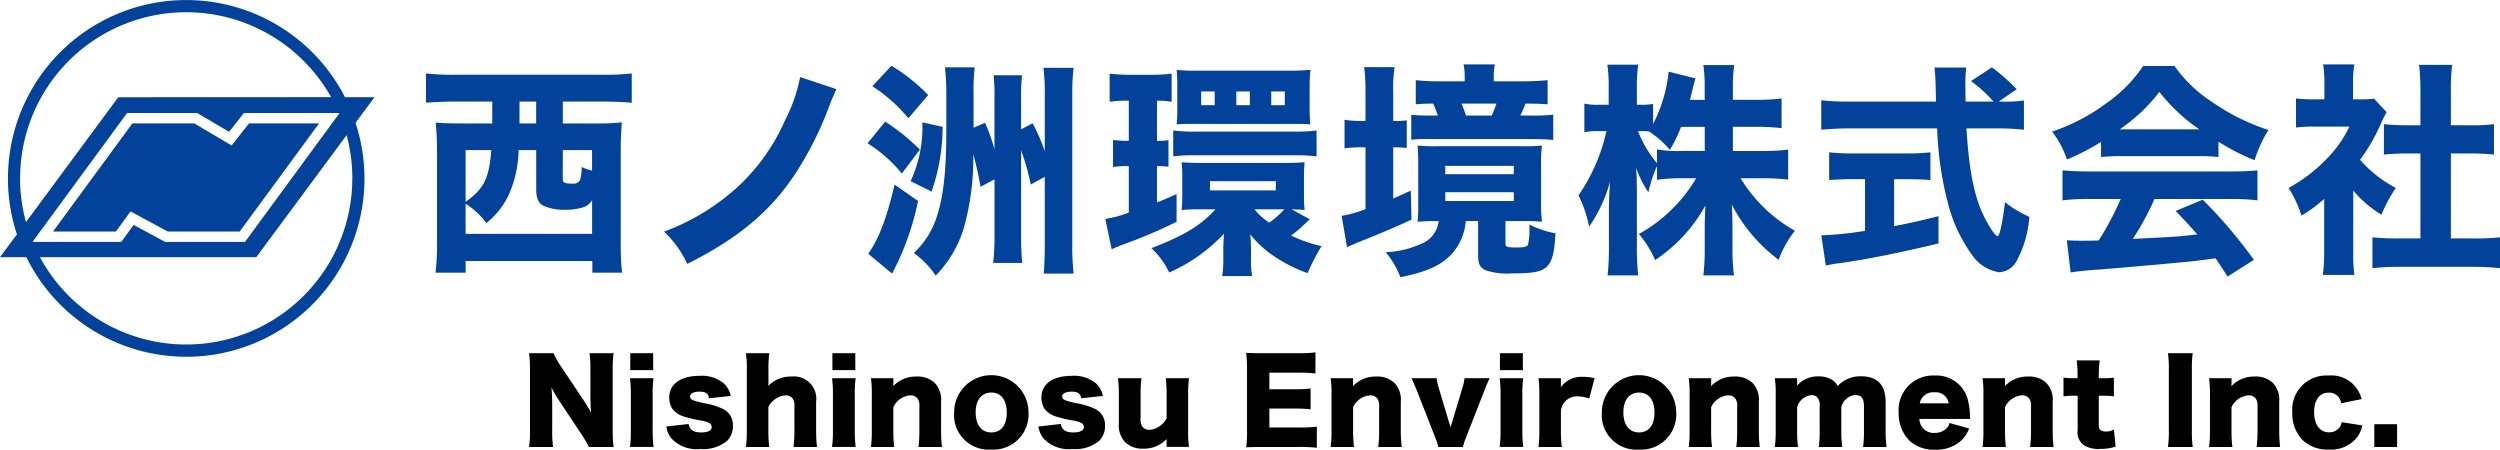 <svg xmlns="http://www.w3.org/2000/svg" width="289" height="51.984" data-name="グループ 1900"><path fill="#03429a" d="M52.449 11.745c-1.043 0-2.319.052-3.206.13V8.488a28.358 28.358 0 0 0 3.257.155h17.3a27.868 27.868 0 0 0 3.231-.155v3.387a42.157 42.157 0 0 0-3.179-.13h-4.791v2.528h3.778a25.481 25.481 0 0 0 3.049-.13c-.078.99-.13 1.85-.13 3.1v10.841a28.678 28.678 0 0 0 .156 3.439h-3.44v-1.354H53.829v1.35h-3.491a25.635 25.635 0 0 0 .181-3.466V17.269a31.33 31.33 0 0 0-.156-3.1c.809.078 1.669.1 3.075.1h3.466v-2.524Zm7.5 5.6a13.185 13.185 0 0 1-1.12 5.133 9.134 9.134 0 0 1-2.606 3.31 8.873 8.873 0 0 0-2.4-2.242v3.493h14.625v-3.91a1.776 1.776 0 0 1-1.042.834 6.7 6.7 0 0 1-2.033.288 5.775 5.775 0 0 1-2.554-.47c-.6-.313-.834-.886-.834-1.928v-4.505Zm-6.125 0v5.993c2.138-1.537 2.711-2.71 2.972-5.993Zm6.229-4.143v1.068h1.928v-2.525h-1.923Zm5 7.479c0 .443.208.547 1.173.547a.859.859 0 0 0 .808-.365 5.213 5.213 0 0 0 .208-1.563 4.667 4.667 0 0 0 1.2.417v-2.369h-3.381Z" data-name="パス 736"/><path fill="#03429a" d="M96.695 10.311c-.235.47-.625 1.381-.964 2.293a39.074 39.074 0 0 1-3.726 7.374c-2.892 4.431-6.671 7.584-12.56 10.528a11.949 11.949 0 0 0-2.685-3.726 26.126 26.126 0 0 0 8.7-5.342 23.262 23.262 0 0 0 5.291-7.531 18.9 18.9 0 0 0 1.746-5Z" data-name="パス 737"/><path fill="#03429a" d="M102.322 14.063a23.231 23.231 0 0 1 4.014 3.232l-2.085 2.762a16.272 16.272 0 0 0-3.962-3.493Zm3.805 9.172a31.5 31.5 0 0 1-3 8.393l-2.762-2.294c1.225-1.694 2.163-4.2 3.049-8Zm-3.075-15.634a20.841 20.841 0 0 1 4.248 3.388l-2.294 2.683a17.681 17.681 0 0 0-4.168-3.7Zm5.916 7.063a22.731 22.731 0 0 1-1.278 7.479l-2.422-1.2a14.8 14.8 0 0 0 1.354-6.8Zm4.9-.47a21.668 21.668 0 0 1 1.093 3.05v-5.682a23.818 23.818 0 0 0-.1-2.865h3.283a24.5 24.5 0 0 0-.105 2.813v3.441l1.33-.7a21.087 21.087 0 0 1 1.407 3.23v-6.54a23.161 23.161 0 0 0-.157-3.1h3.492a23.615 23.615 0 0 0-.155 3.049v17.427a26.829 26.829 0 0 0 .155 3.31h-3.466c.078-.6.131-1.981.131-3.284v-7.9l-1.616.887a29.057 29.057 0 0 0-1.121-3.961v9.954c0 1.2.052 2.241.131 3.075h-3.362a26.21 26.21 0 0 0 .156-3.075v-6.589l-1.616.861a37.7 37.7 0 0 0-.834-3.752 30.033 30.033 0 0 1-1.068 8.417 13.4 13.4 0 0 1-3.282 5.6 10.009 10.009 0 0 0-2.529-2.606 9.913 9.913 0 0 0 2.658-4.2c.782-2.371 1.1-5.291 1.1-10.058v-4.06a26.679 26.679 0 0 0-.157-3.153h3.44a22.421 22.421 0 0 0-.13 3.1v3.884Z" data-name="パス 738"/><path fill="#03429a" d="M130.074 11.64a11.7 11.7 0 0 0-1.8.13V8.513a19.156 19.156 0 0 0 2.294.131h2.554a19.272 19.272 0 0 0 2.319-.131v3.257a9.934 9.934 0 0 0-1.459-.13h-.235v4.639a7.387 7.387 0 0 0 1.329-.077v3.073a10.924 10.924 0 0 0-1.329-.078v4.2c.625-.234 1.042-.417 2.267-.964v3.205a56.82 56.82 0 0 1-6.125 2.606c-.547.208-1.042.418-1.381.574l-.73-3.518a11.623 11.623 0 0 0 2.71-.731v-5.372a12.041 12.041 0 0 0-1.823.105v-3.127a11.839 11.839 0 0 0 1.823.1V11.64Zm21.342 13.708c-.208.18-.313.286-.651.6a13.332 13.332 0 0 1-1.511 1.277 15.533 15.533 0 0 0 3.518 1.225 25.71 25.71 0 0 0-1.616 3.127 17.862 17.862 0 0 1-4.143-2.137 11.847 11.847 0 0 1-2.475-2.344c.052.833.078 1.016.078 1.692v1.2a10.341 10.341 0 0 0 .13 1.928h-3.463a11.485 11.485 0 0 0 .13-2.085v-1.278c0-.157.026-.651.078-1.538a19.008 19.008 0 0 1-6.332 4.483 9.377 9.377 0 0 0-2.059-2.815c3.752-1.433 5.707-2.606 7.4-4.483h-1.824a19.775 19.775 0 0 0-2.085.079 11.823 11.823 0 0 0 .078-1.642v-2.241a13.158 13.158 0 0 0-.078-1.641c.651.05 1.329.078 2.267.078h9.537c1.068 0 1.85-.028 2.423-.078a14.052 14.052 0 0 0-.078 1.641v2.345a11.655 11.655 0 0 0 .078 1.537c-.156-.026-.651-.051-1.511-.079Zm-15.791-10.267a17.148 17.148 0 0 0 2.528.129h11.517a17.807 17.807 0 0 0 2.528-.129v3a17.757 17.757 0 0 0-2.5-.131h-11.545a17.047 17.047 0 0 0-2.528.131Zm.469-5.082a15.664 15.664 0 0 0-.078-1.927 17 17 0 0 0 2.059.1h11.308c.547 0 1.173-.024 2.111-.1a16.675 16.675 0 0 0-.1 1.9v2.527c0 .6.026 1.3.079 1.878-.678-.053-.965-.053-2.033-.053h-11.339c-1.016 0-1.433 0-2.085.053a14.741 14.741 0 0 0 .078-1.878Zm4.326.573h-1.564v1.59h1.564Zm-.547 11.439h7.61v-1.068h-7.61Zm4.61-11.438h-1.563v1.59h1.563Zm.547 13.627a7.106 7.106 0 0 0 1.694 1.538 10.813 10.813 0 0 0 1.746-1.538Zm3.492-13.627h-1.563v1.59h1.563Z" data-name="パス 739"/><path fill="#03429a" d="M157.85 10.675a20.748 20.748 0 0 0-.155-2.918h3.518a17.019 17.019 0 0 0-.156 2.918v3.31a8.546 8.546 0 0 0 1.563-.078v3.2a13.292 13.292 0 0 0-1.563-.077v5.914c.547-.234.547-.234 2.032-.911l.078 3.361c-1.98.912-3.44 1.537-6.2 2.632-.443.182-.912.391-1.251.548l-.625-3.623a12.586 12.586 0 0 0 2.761-.782v-7.14h-.468a11.826 11.826 0 0 0-1.955.13v-3.31a12.266 12.266 0 0 0 2.006.131h.417Zm8.262 14.88c-.783 0-1.017 0-2.242.078a16.726 16.726 0 0 0 .078-1.98V18.91c0-.938-.026-1.512-.078-2.085a19.7 19.7 0 0 0 2.45.078h9.511a19.216 19.216 0 0 0 2.423-.078 15.382 15.382 0 0 0-.105 2.059v4.612a16.93 16.93 0 0 0 .105 2.137 21.827 21.827 0 0 0-2.215-.078h-2.006v2.554c0 .443.155.5 1.3.5.834 0 1.173-.078 1.3-.313a7.791 7.791 0 0 0 .156-2.345 10.6 10.6 0 0 0 3.022 1.016c-.129 2.45-.417 3.414-1.173 4.013-.625.469-1.616.625-3.856.625a7.953 7.953 0 0 1-3.049-.365c-.652-.313-.861-.73-.861-1.72v-3.965h-1.429a6.455 6.455 0 0 1-1.746 3.935c-1.226 1.251-2.84 1.954-5.812 2.555a10.2 10.2 0 0 0-1.694-2.893 10.937 10.937 0 0 0 4.586-1.2 3.237 3.237 0 0 0 1.538-2.4Zm9.875-16.156a29.47 29.47 0 0 0 2.918-.131v2.788a36.088 36.088 0 0 0-2.554-.078c-.287.7-.338.834-.6 1.381h1.146a22.089 22.089 0 0 0 2.659-.1v2.919c-.964-.079-1.511-.1-2.814-.1h-11.23a17.642 17.642 0 0 0-2.371.077v-2.873c.782.052 1.225.077 2.267.077h.808a10.133 10.133 0 0 0-.547-1.381c-.99 0-1.355.026-2.006.078V9.268a24.286 24.286 0 0 0 2.892.131h2.762v-.47a6.839 6.839 0 0 0-.13-1.484h3.622a6.518 6.518 0 0 0-.13 1.459v.5Zm-8.911 10.736h7.921v-.964h-7.921Zm0 3.1h7.921v-1.019h-7.921Zm5.367-9.876c.235-.547.34-.781.548-1.381h-4.038c.181.443.364.887.52 1.381Z" data-name="パス 740"/><path fill="#03429a" d="M200.324 17.452h3.467a22.217 22.217 0 0 0 2.919-.156v3.466a24.225 24.225 0 0 0-2.945-.156h-2.554a17.281 17.281 0 0 0 6.28 6.071 11.876 11.876 0 0 0-1.876 3.361 18.78 18.78 0 0 1-5.42-6.384c.052.86.078 1.746.078 2.449v2.607a21.117 21.117 0 0 0 .182 3.127h-3.544a27.216 27.216 0 0 0 .155-3.127v-2.372c0-.73.027-1.563.079-2.58a18.073 18.073 0 0 1-5.811 6.306 12.594 12.594 0 0 0-1.876-3.022 17.061 17.061 0 0 0 3.883-2.919 17.387 17.387 0 0 0 2.736-3.518h-1.563a20.8 20.8 0 0 0-2.971.182v-1.59a16.354 16.354 0 0 0-.991 3.024 11.884 11.884 0 0 1-1.407-2.814c.053.782.078 2.006.078 3.075v6.071a27.959 27.959 0 0 0 .157 3.284h-3.545a28.492 28.492 0 0 0 .157-3.284V23.94c0-.6.051-1.72.13-2.945a17.073 17.073 0 0 1-2.423 5.213 13.813 13.813 0 0 0-1.226-3.623 21.1 21.1 0 0 0 3.232-7.426h-.834a7.513 7.513 0 0 0-1.72.13v-3.31a7.321 7.321 0 0 0 1.72.13h1.093v-1.9a17.327 17.327 0 0 0-.156-2.737h3.571a18.314 18.314 0 0 0-.157 2.71v1.928h.574a6.267 6.267 0 0 0 1.3-.1v2.319a16.79 16.79 0 0 0 1.8-6.045l3.1.781c-.1.314-.183.652-.392 1.486-.1.417-.129.546-.234.99h1.693v-1.463a16.909 16.909 0 0 0-.155-2.555h3.57a16.479 16.479 0 0 0-.157 2.528v1.486h2.737a20.8 20.8 0 0 0 2.892-.156v3.436a22.582 22.582 0 0 0-2.918-.156h-2.711Zm-5.992-2.788a15.643 15.643 0 0 1-1.3 2.658 11.1 11.1 0 0 0-2.423-2.137c-.364-.026-.52-.026-.756-.026h-.5a13.34 13.34 0 0 0 2.19 3.7v-1.59a14.852 14.852 0 0 0 2.971.182h2.553v-2.787Z" data-name="パス 741"/><path fill="#03429a" d="M231.439 11.745a15.077 15.077 0 0 0 2.528-.13v3.387a25.9 25.9 0 0 0-3.205-.157h-3.44c.261 4.3.756 7.14 1.669 9.382.625 1.485 1.615 3.075 1.927 3.075.236 0 .574-1.511.861-3.936a12.231 12.231 0 0 0 2.813 1.695 12.592 12.592 0 0 1-1.485 5.133 2.438 2.438 0 0 1-2.006 1.277 4.632 4.632 0 0 1-3.1-1.954 17.686 17.686 0 0 1-2.58-5.159 38.954 38.954 0 0 1-1.485-9.512h-10.19a30.453 30.453 0 0 0-3.206.157v-3.416a26.731 26.731 0 0 0 3.206.157h10.058c-.026-1.121-.026-1.121-.052-2.06a18.2 18.2 0 0 0-.13-1.876h3.674a13.9 13.9 0 0 0-.1 1.851c0 .181 0 .181.025 2.085h3.232a16.1 16.1 0 0 0-2.607-2.372l2.42-1.588a23.608 23.608 0 0 1 2.866 2.527l-2.085 1.434Zm-17.25 8.964c-.99 0-1.929.052-2.736.1v-3.202a25.015 25.015 0 0 0 2.814.131h6.1a24.845 24.845 0 0 0 2.788-.131v3.21c-.808-.079-1.746-.1-2.736-.1h-1.459v5.42c1.824-.339 2.814-.573 5.133-1.147v3.153c-4.821 1.147-7.974 1.772-11.309 2.267a15.307 15.307 0 0 0-1.72.287l-.522-3.492a39.5 39.5 0 0 0 5.055-.521v-5.975Z" data-name="パス 742"/><path fill="#03429a" d="M242.878 16.409a27.958 27.958 0 0 1-3.936 2.031 11.1 11.1 0 0 0-1.72-3.23 22.142 22.142 0 0 0 6.281-3.284 16.165 16.165 0 0 0 4.246-4.3h3.623a15.8 15.8 0 0 0 4.4 4.2 24.925 24.925 0 0 0 6.462 3.2 15.46 15.46 0 0 0-1.609 3.491 24.48 24.48 0 0 1-4.169-2.137v1.772a21.541 21.541 0 0 0-2.423-.1h-8.834a22.017 22.017 0 0 0-2.319.1Zm-1.353 6.593a24.869 24.869 0 0 0-3.1.156v-3.466c.886.079 1.928.131 3.1.131h16.338c1.251 0 2.242-.052 3.1-.131v3.467a25.15 25.15 0 0 0-3.1-.156h-8.807a31.36 31.36 0 0 1-2.5 4.612c5.238-.261 5.238-.261 7.452-.521-.834-.938-1.251-1.407-2.5-2.71l3.127-1.3a55.1 55.1 0 0 1 5.915 6.957l-3.049 1.929c-.73-1.148-.964-1.486-1.381-2.112-2.5.339-2.554.339-3.987.469-1.277.13-8.912.808-9.9.86-1.2.078-2.267.208-2.867.314l-.442-3.727c.781.052 1.173.052 1.823.052.262 0 .887 0 1.851-.026a33.192 33.192 0 0 0 2.554-4.795Zm12.716-8.052a20.475 20.475 0 0 1-4.613-4.326 19.956 19.956 0 0 1-4.586 4.326Z" data-name="パス 743"/><path fill="#03429a" d="M272.036 29.073a18.787 18.787 0 0 0 .13 2.71h-3.648a19.383 19.383 0 0 0 .157-2.787v-5.995a17.236 17.236 0 0 1-2.633 1.928 12.719 12.719 0 0 0-1.485-3.205 18 18 0 0 0 4.3-3.257 13.677 13.677 0 0 0 2.737-3.83h-3.936a17.675 17.675 0 0 0-2.241.1V11.38a14.743 14.743 0 0 0 2.033.1h1.251V9.424a12.194 12.194 0 0 0-.156-1.979h3.622a10.893 10.893 0 0 0-.155 2.006v2.032h.911a9.727 9.727 0 0 0 1.512-.078l1.459 1.562a12.454 12.454 0 0 0-.6 1.173 21.061 21.061 0 0 1-2.475 4.327 14.032 14.032 0 0 0 4.143 3.257 16.392 16.392 0 0 0-1.668 3.1 13.333 13.333 0 0 1-3.257-2.789Zm11.284-1.511h2.606a25.421 25.421 0 0 0 3.075-.13v3.571a29.58 29.58 0 0 0-3.049-.157h-8.729a27.374 27.374 0 0 0-2.972.157v-3.572a25.824 25.824 0 0 0 3.024.13h2.527v-9.823h-1.668c-.859 0-1.693.052-2.554.13v-3.519a22.451 22.451 0 0 0 2.554.13h1.668v-4.09a25.42 25.42 0 0 0-.155-2.892h3.83a19.63 19.63 0 0 0-.156 2.892v4.091h2.4a16.985 16.985 0 0 0 2.58-.13v3.519a28.097 28.097 0 0 0-2.58-.13h-2.4Z" data-name="パス 744"/><path d="M67.393 46.16a17.531 17.531 0 0 1 .938 1.55c-.052-.6-.078-1.2-.078-1.929V42.81a14.155 14.155 0 0 0-.1-1.979h2.775a14.155 14.155 0 0 0-.1 1.979v6.92a15.973 15.973 0 0 0 .1 1.941H68.07a13.975 13.975 0 0 0-.977-1.655l-2.41-3.635a15.619 15.619 0 0 1-.939-1.6 18.394 18.394 0 0 1 .091 1.939v2.918a14.286 14.286 0 0 0 .1 2.032h-2.77a13.583 13.583 0 0 0 .1-2.046v-6.853a14.684 14.684 0 0 0-.1-1.94h2.826a8.72 8.72 0 0 0 .926 1.629Z" data-name="パス 745"/><path d="M75.549 43.723a12.924 12.924 0 0 0-.1 1.966v4.013a17.775 17.775 0 0 0 .1 1.967h-2.723a14.575 14.575 0 0 0 .1-1.967V45.69a13.946 13.946 0 0 0-.1-1.966Zm-.039-.939h-2.649V40.83h2.645Z" data-name="パス 746"/><path d="M79.601 49.013c.13.678.573.977 1.446.977.782 0 1.225-.221 1.225-.625a.534.534 0 0 0-.287-.469 3.39 3.39 0 0 0-1.068-.3 15.359 15.359 0 0 1-1.928-.469 2.494 2.494 0 0 1-1.3-.926 2.466 2.466 0 0 1-.326-1.237c0-1.564 1.316-2.516 3.492-2.516a4 4 0 0 1 2.775.834 2.714 2.714 0 0 1 .847 1.486l-2.515.274c-.065-.534-.391-.769-1.094-.769-.677 0-1.094.221-1.094.56s.274.482 1.563.769a7.981 7.981 0 0 1 2.137.625 2.042 2.042 0 0 1 1.251 1.993 2.389 2.389 0 0 1-.664 1.733 4.309 4.309 0 0 1-3.088.951 4 4 0 0 1-3.427-1.3 3.024 3.024 0 0 1-.521-1.3Z" data-name="パス 747"/><path d="M86.232 51.671a14.581 14.581 0 0 0 .1-1.968v-6.906a12.816 12.816 0 0 0-.1-1.966h2.7a13.153 13.153 0 0 0-.1 1.966v1.381c0 .1-.013.314-.013.43a3.6 3.6 0 0 1 2.71-1.081 2.579 2.579 0 0 1 2.814 2.918v3.271a16.678 16.678 0 0 0 .1 1.954h-2.71a14.831 14.831 0 0 0 .1-1.968v-2.67a1.531 1.531 0 0 0-.208-.977 1 1 0 0 0-.834-.351 2.418 2.418 0 0 0-1.967 1.354v2.645a15.907 15.907 0 0 0 .1 1.968Z" data-name="パス 748"/><path d="M98.913 43.723a12.924 12.924 0 0 0-.1 1.966v4.013a17.773 17.773 0 0 0 .1 1.967h-2.727a14.411 14.411 0 0 0 .1-1.967V45.69a13.8 13.8 0 0 0-.1-1.966Zm-.039-.939h-2.648V40.83h2.645Z" data-name="パス 749"/><path d="M100.681 51.671a14.578 14.578 0 0 0 .1-1.968V45.69a12.963 12.963 0 0 0-.1-1.967h2.593v.547c0 .078-.013.275-.013.365a3.591 3.591 0 0 1 2.684-1.107 2.867 2.867 0 0 1 2.1.731 2.807 2.807 0 0 1 .743 2.188v3.271a16.674 16.674 0 0 0 .1 1.954h-2.71a14.828 14.828 0 0 0 .1-1.968v-2.672a1.489 1.489 0 0 0-.208-.964 1.014 1.014 0 0 0-.86-.364 2.36 2.36 0 0 0-1.941 1.367v2.632a15.9 15.9 0 0 0 .1 1.968Z" data-name="パス 750"/><path d="M110.296 47.684a4.3 4.3 0 0 1 8.6-.027 4.069 4.069 0 0 1-4.313 4.314 4 4 0 0 1-4.286-4.286m2.489-.013c0 1.445.677 2.318 1.811 2.318s1.785-.846 1.785-2.293-.664-2.318-1.772-2.318c-1.147 0-1.824.859-1.824 2.293" data-name="パス 751"/><path d="M122.621 49.013c.13.678.573.977 1.446.977.782 0 1.226-.221 1.226-.625a.533.533 0 0 0-.288-.469 3.39 3.39 0 0 0-1.068-.3 15.359 15.359 0 0 1-1.928-.469 2.494 2.494 0 0 1-1.3-.926 2.466 2.466 0 0 1-.326-1.237c0-1.564 1.316-2.516 3.492-2.516a4 4 0 0 1 2.776.834 2.72 2.72 0 0 1 .846 1.486l-2.514.274c-.066-.534-.392-.769-1.1-.769-.678 0-1.094.221-1.094.56s.274.482 1.563.769a7.98 7.98 0 0 1 2.137.625 2.041 2.041 0 0 1 1.251 1.993 2.389 2.389 0 0 1-.664 1.733 4.309 4.309 0 0 1-3.088.951 4 4 0 0 1-3.427-1.3 3.024 3.024 0 0 1-.521-1.3Z" data-name="パス 752"/><path d="M137.448 43.723a14.492 14.492 0 0 0-.1 1.954v4.026a12.755 12.755 0 0 0 .1 1.954h-2.593v-.56a3.4 3.4 0 0 1 .013-.351 3.567 3.567 0 0 1-2.71 1.119 2.869 2.869 0 0 1-2.072-.73 2.809 2.809 0 0 1-.743-2.189v-3.269a16.678 16.678 0 0 0-.1-1.954h2.71a14.746 14.746 0 0 0-.1 1.954v2.671a1.483 1.483 0 0 0 .208.977 1.019 1.019 0 0 0 .847.365 2.459 2.459 0 0 0 1.954-1.342v-2.671a15.8 15.8 0 0 0-.1-1.954Z" data-name="パス 753"/><path d="M152.224 51.762a16.756 16.756 0 0 0-2.15-.091h-4.105c-.99 0-1.355.013-1.914.039a12.153 12.153 0 0 0 .1-1.9v-7.12a13.968 13.968 0 0 0-.1-1.9c.533.025.9.039 1.914.039h4.157a16.2 16.2 0 0 0 1.94-.091v2.436a15.777 15.777 0 0 0-1.94-.091h-3.388V45h2.814a15.807 15.807 0 0 0 1.954-.091v2.409a16.317 16.317 0 0 0-1.954-.09h-2.814v2.189h3.362a17.409 17.409 0 0 0 2.124-.092Z" data-name="パス 754"/><path d="M153.825 51.671a14.42 14.42 0 0 0 .1-1.968V45.69a12.835 12.835 0 0 0-.1-1.967h2.593v.547c0 .078-.012.275-.012.365a3.588 3.588 0 0 1 2.683-1.107 2.864 2.864 0 0 1 2.1.731 2.8 2.8 0 0 1 .743 2.188v3.271a16.443 16.443 0 0 0 .105 1.954h-2.71a14.842 14.842 0 0 0 .1-1.968v-2.672a1.483 1.483 0 0 0-.208-.964 1.012 1.012 0 0 0-.859-.364 2.36 2.36 0 0 0-1.942 1.367v2.632a15.9 15.9 0 0 0 .105 1.968Z" data-name="パス 755"/><path d="M166.072 43.723a5.468 5.468 0 0 0 .248 1.12l1.212 4.052c.014.026.026.078.053.144.039.13.039.142.1.364.039-.117.052-.182.066-.234a.68.68 0 0 0 .039-.13c.025-.066.039-.118.052-.157l1.212-4.039a6.126 6.126 0 0 0 .248-1.12h2.891c-.26.586-.365.834-.534 1.264l-2.188 5.589a5.556 5.556 0 0 0-.353 1.1h-2.853a5.583 5.583 0 0 0-.351-1.1l-2.19-5.589c-.078-.182-.261-.6-.547-1.264Z" data-name="パス 756"/><path d="M176.083 43.723a12.923 12.923 0 0 0-.1 1.966v4.013a17.773 17.773 0 0 0 .1 1.967h-2.724a14.394 14.394 0 0 0 .105-1.967V45.69a13.774 13.774 0 0 0-.105-1.966Zm-.039-.939h-2.651V40.83h2.646Z" data-name="パス 757"/><path d="M183.712 46.068a4.2 4.2 0 0 0-1.328-.248 1.841 1.841 0 0 0-1.942 1.863v2.033a14.236 14.236 0 0 0 .105 1.954h-2.7a14.427 14.427 0 0 0 .1-1.968V45.69a12.71 12.71 0 0 0-.1-1.967h2.593v1.03a2.952 2.952 0 0 1 2.607-1.187 5.247 5.247 0 0 1 1.289.156Z" data-name="パス 758"/><path d="M185.172 47.684a4.3 4.3 0 0 1 8.6-.027 4.069 4.069 0 0 1-4.313 4.314 4 4 0 0 1-4.286-4.286m2.489-.013c0 1.445.677 2.318 1.811 2.318s1.785-.846 1.785-2.293-.664-2.318-1.772-2.318c-1.147 0-1.824.859-1.824 2.293" data-name="パス 759"/><path d="M195.218 51.671a14.578 14.578 0 0 0 .1-1.968V45.69a12.963 12.963 0 0 0-.1-1.967h2.593v.547c0 .078-.013.275-.013.365a3.591 3.591 0 0 1 2.684-1.107 2.867 2.867 0 0 1 2.1.731 2.807 2.807 0 0 1 .743 2.188v3.271a16.677 16.677 0 0 0 .1 1.954h-2.71a14.828 14.828 0 0 0 .1-1.968v-2.672a1.489 1.489 0 0 0-.208-.964 1.014 1.014 0 0 0-.86-.364 2.36 2.36 0 0 0-1.941 1.367v2.632a15.907 15.907 0 0 0 .1 1.968Z" data-name="パス 760"/><path d="M205.171 51.671a14.357 14.357 0 0 0 .1-1.968V45.69a12.1 12.1 0 0 0-.1-1.967h2.58v.547a1.365 1.365 0 0 1-.013.183v.13a3.152 3.152 0 0 1 2.489-1.069 2.783 2.783 0 0 1 1.668.469 1.6 1.6 0 0 1 .534.651 3.568 3.568 0 0 1 2.737-1.133c1.862 0 2.813 1.015 2.813 2.983v3.232a14.368 14.368 0 0 0 .105 1.954h-2.71a14.028 14.028 0 0 0 .1-1.968v-2.683c0-.976-.287-1.354-1.029-1.354a1.84 1.84 0 0 0-1.59 1.393v2.659a14.743 14.743 0 0 0 .1 1.954h-2.701a14.1 14.1 0 0 0 .1-1.968v-2.684a1.516 1.516 0 0 0-.221-1.015.84.84 0 0 0-.717-.326 1.906 1.906 0 0 0-1.668 1.393v2.632a14.727 14.727 0 0 0 .1 1.968Z" data-name="パス 761"/><path d="M221.885 48.427a1.643 1.643 0 0 0 1.773 1.616 1.9 1.9 0 0 0 1.315-.482 1.283 1.283 0 0 0 .392-.664l2.267.637a3.783 3.783 0 0 1-.861 1.343 4.229 4.229 0 0 1-3.074 1.107 4.075 4.075 0 0 1-3.024-1.107 4.439 4.439 0 0 1-1.185-3.18 3.977 3.977 0 0 1 4.142-4.285 3.745 3.745 0 0 1 3.91 3.049 9.6 9.6 0 0 1 .2 1.707 2.365 2.365 0 0 0 .013.261Zm3.388-1.8a1.518 1.518 0 0 0-1.642-1.277 1.572 1.572 0 0 0-1.707 1.277Z" data-name="パス 762"/><path d="M229.183 51.671a14.578 14.578 0 0 0 .1-1.968V45.69a12.963 12.963 0 0 0-.1-1.967h2.594v.547c0 .078-.014.275-.014.365a3.6 3.6 0 0 1 2.685-1.107 2.87 2.87 0 0 1 2.1.731 2.81 2.81 0 0 1 .743 2.188v3.271a16.919 16.919 0 0 0 .1 1.954h-2.71a14.818 14.818 0 0 0 .105-1.968v-2.672a1.5 1.5 0 0 0-.208-.964 1.016 1.016 0 0 0-.861-.364 2.359 2.359 0 0 0-1.94 1.367v2.632a15.912 15.912 0 0 0 .1 1.968Z" data-name="パス 763"/><path d="M240.166 43.449a13.268 13.268 0 0 0-.1-1.784h2.658a14.905 14.905 0 0 0-.105 1.784v.274h.47a8.941 8.941 0 0 0 1.277-.064v2.162a8.429 8.429 0 0 0-1.2-.077h-.547v3.335c0 .364.066.547.236.663a1.116 1.116 0 0 0 .6.144 1.8 1.8 0 0 0 .913-.236l.2 1.981a5.6 5.6 0 0 1-1.8.261 3.141 3.141 0 0 1-1.915-.456 1.837 1.837 0 0 1-.678-1.707v-3.986h-.5a7.9 7.9 0 0 0-1.134.077v-2.176a7.866 7.866 0 0 0 1.16.078h.47Z" data-name="パス 764"/><path d="M253.481 40.831a12.178 12.178 0 0 0-.1 1.928v6.983a12.718 12.718 0 0 0 .1 1.928h-2.865a12.5 12.5 0 0 0 .1-1.928v-6.983a12.175 12.175 0 0 0-.1-1.928Z" data-name="パス 765"/><path d="M255.37 51.671a14.583 14.583 0 0 0 .1-1.968V45.69a12.967 12.967 0 0 0-.1-1.967h2.595v.547c0 .078-.014.275-.014.365a3.6 3.6 0 0 1 2.685-1.107 2.87 2.87 0 0 1 2.1.731 2.81 2.81 0 0 1 .743 2.188v3.271a16.926 16.926 0 0 0 .1 1.954h-2.714a14.815 14.815 0 0 0 .105-1.968v-2.672a1.5 1.5 0 0 0-.208-.964 1.016 1.016 0 0 0-.861-.364 2.359 2.359 0 0 0-1.94 1.367v2.632a15.909 15.909 0 0 0 .1 1.968Z" data-name="パス 766"/><path d="M270.654 46.615a1.841 1.841 0 0 0-.366-.769 1.381 1.381 0 0 0-1.094-.456c-1.054 0-1.681.834-1.681 2.267 0 1.407.665 2.319 1.707 2.319a1.5 1.5 0 0 0 1.238-.573 1.261 1.261 0 0 0 .234-.6l2.4.378a3.958 3.958 0 0 1-.548 1.29 3.853 3.853 0 0 1-3.348 1.5 4.165 4.165 0 0 1-3.036-1.12 4.408 4.408 0 0 1-1.173-3.167 3.958 3.958 0 0 1 4.183-4.272 3.6 3.6 0 0 1 3.83 2.723Z" data-name="パス 767"/><path d="M274.471 49.039h2.632v2.632h-2.632z" data-name="長方形 1951"/><path fill="#03429a" d="M19.401 26.764h8.306c.323-.439 7.979-10.875 9.179-12.5h-8.1c-.295.377-2.014 2.554-2.014 2.554l-4.315-2.554h-7.154c-.323.45-7.981 10.875-9.172 12.5h7.262c.285-.381 1.7-2.323 1.7-2.323l4.3 2.323" data-name="パス 768"/><path fill="#03429a" d="M43.3 11.234h-3.423A20.607 20.607 0 0 0 .921 20.623a20.3 20.3 0 0 0 1.038 6.468L0 29.734h3.048A20.6 20.6 0 0 0 41.1 14.2ZM3.773 27.946 14.694 13.06h8.091s2.977 1.757 3.7 2.177l1.714-2.177h10.986c.008.023.009.046.02.073L28.319 27.969h-9.22s-2.927-1.588-3.652-1.964c-.394.535-1.437 1.964-1.437 1.964H3.79a.192.192 0 0 0-.017-.027m-1.448-7.319a19.2 19.2 0 0 1 35.95-9.393l-24.605.012L3 25.673a19.128 19.128 0 0 1-.68-5.05m38.406 0a19.2 19.2 0 0 1-36.101 9.111h25l10.444-14.108a19.264 19.264 0 0 1 .662 5" data-name="パス 769"/></svg>